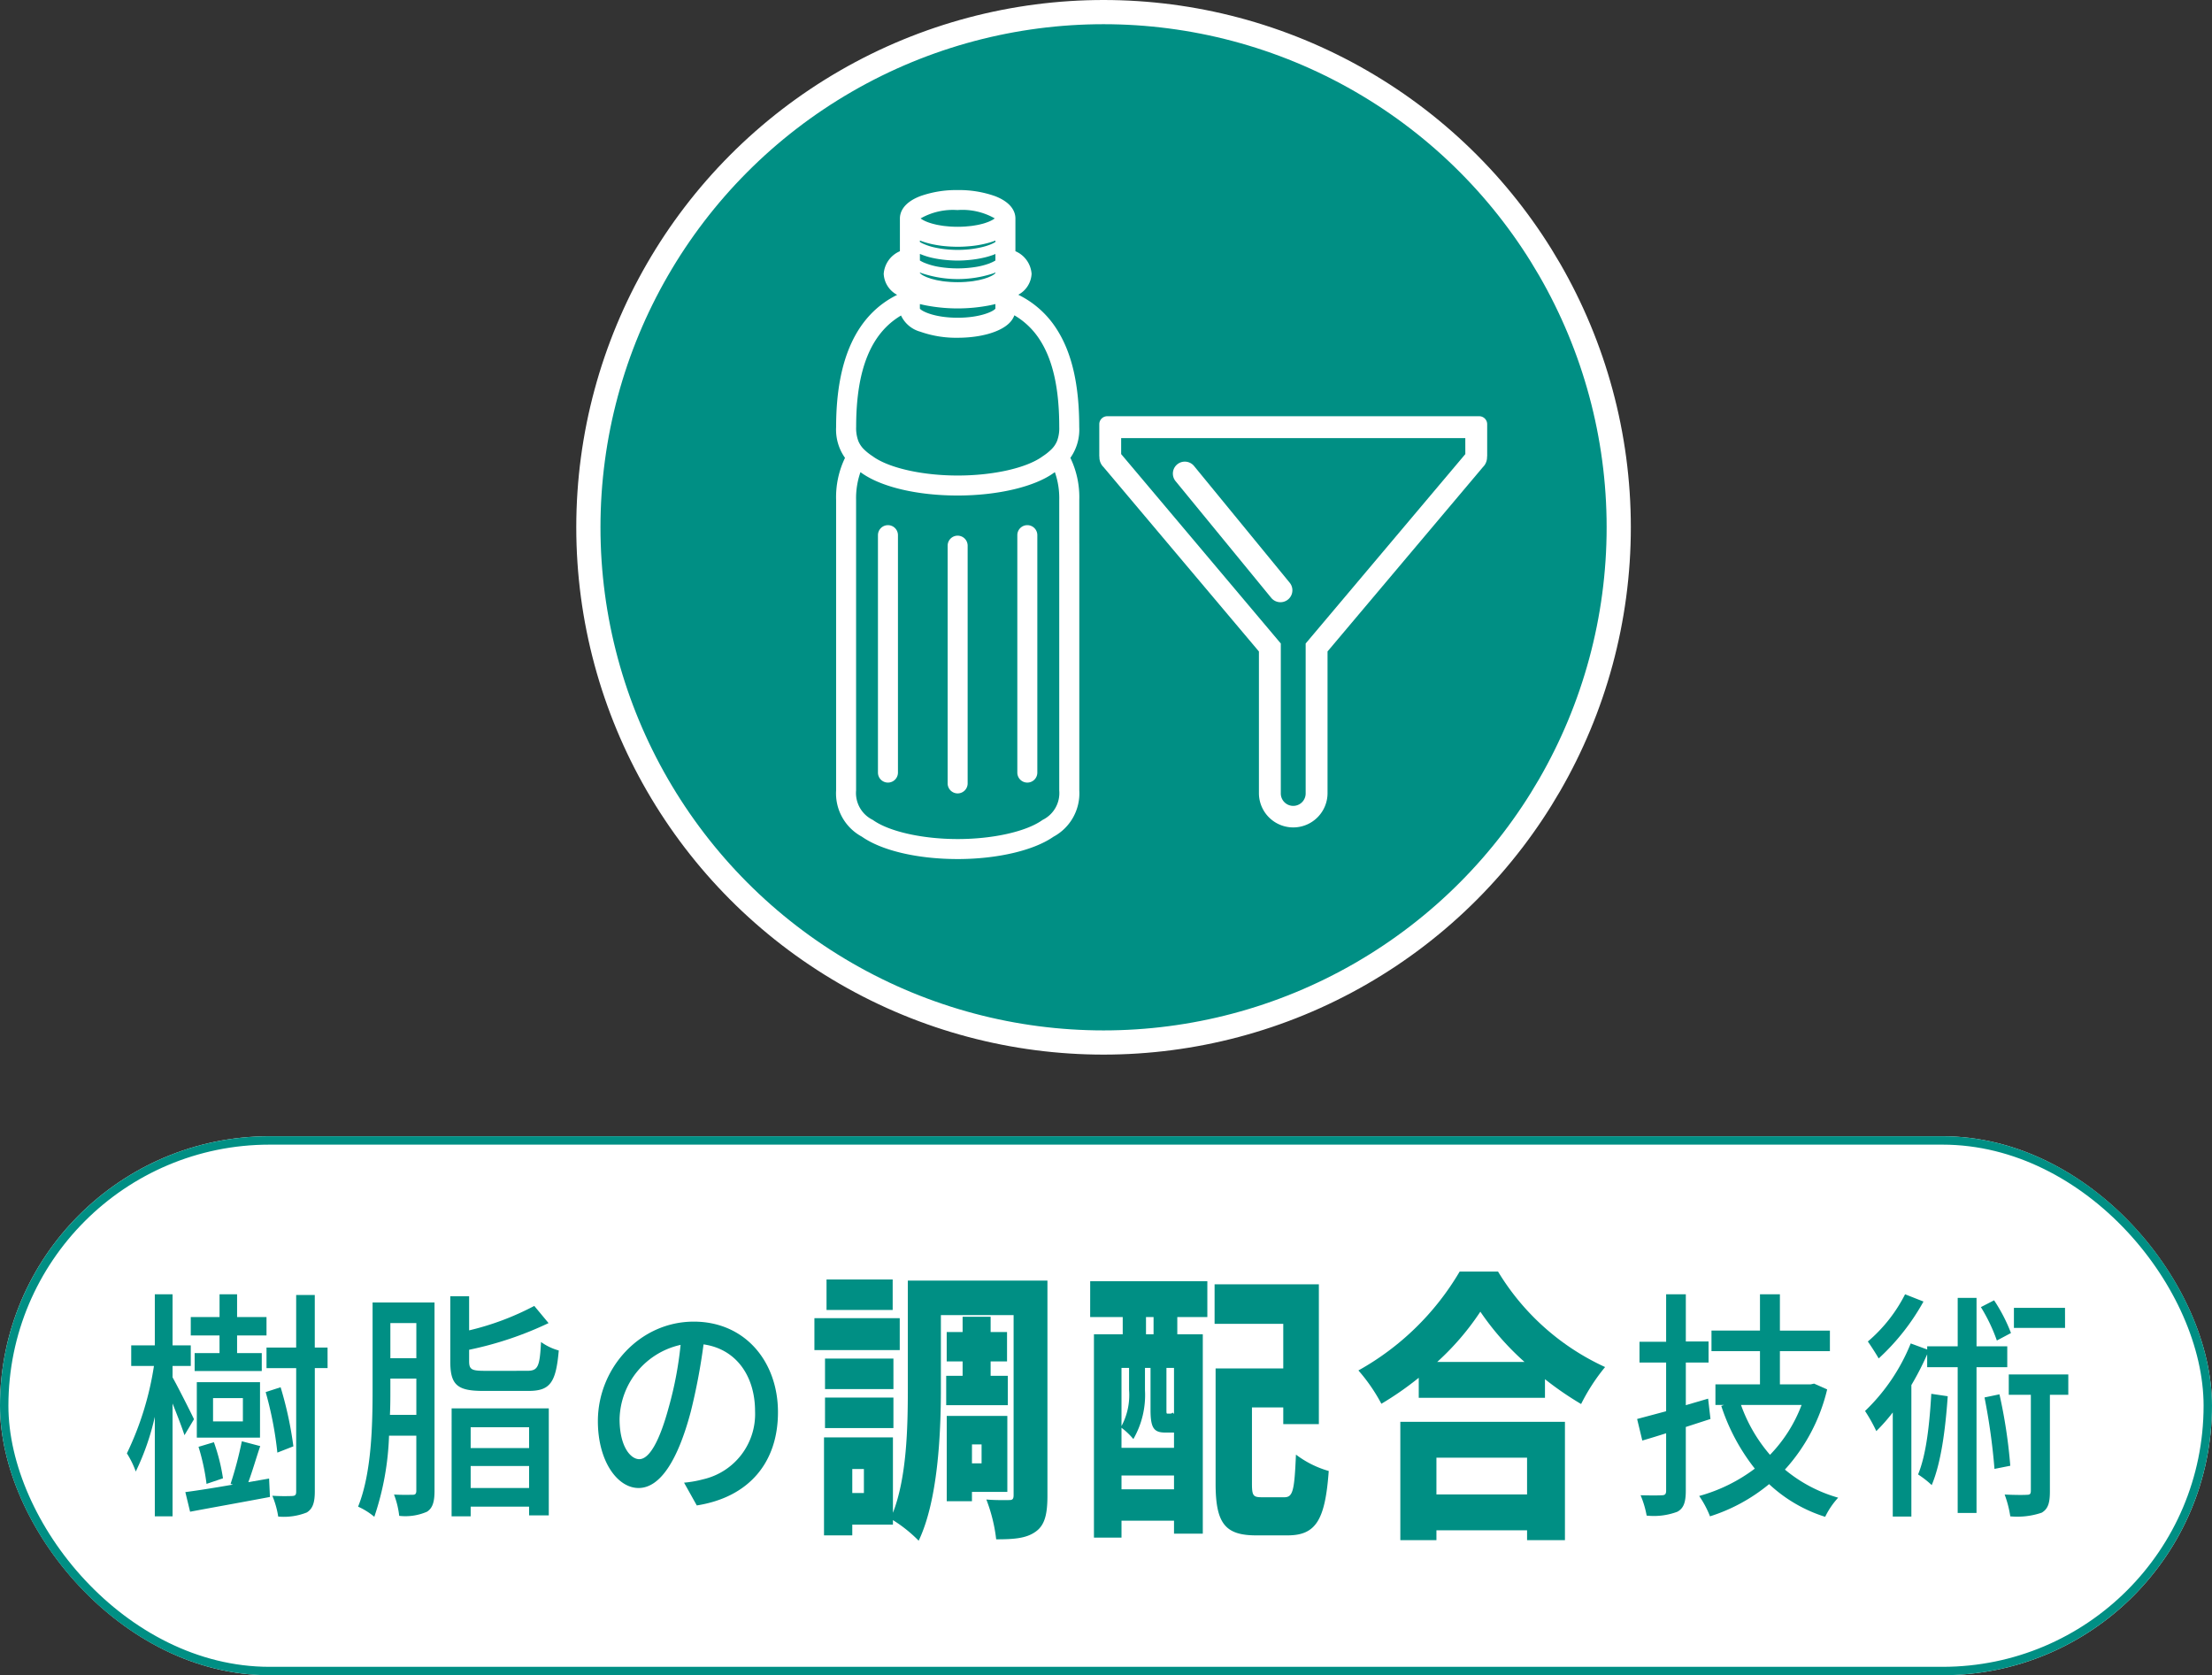 <svg height="199.296" viewBox="0 0 263.166 199.296" width="263.166" xmlns="http://www.w3.org/2000/svg"><rect x="0" y="0" width="263.166" height="199.296" fill="#333333" stroke="none"/><path d="m124.023 62.732a61.292 61.292 0 1 1 -61.292-61.292 61.292 61.292 0 0 1 61.292 61.292" fill="#008f84" transform="translate(68.561 0)"/><circle cx="131.292" cy="62.732" fill="none" r="61.292" stroke="#fff" stroke-miterlimit="10" stroke-width="2.879"/><g fill="#fff" transform="translate(68.561 0)"><path d="m108.372 50.464a.949.949 0 0 0 -.947-.946h-44.256a.949.949 0 0 0 -.946.946v3.736a.91.91 0 0 0 .016.167 1.621 1.621 0 0 0 .487 1.2l18.49 21.937v16.85a4.081 4.081 0 1 0 8.163 0v-16.854l18.49-21.936a1.629 1.629 0 0 0 .487-1.2.918.918 0 0 0 .016-.167zm-2.6 3.558-18.996 22.533v17.8a1.479 1.479 0 1 1 -2.957 0v-17.8l-18.994-22.533v-1.9h40.944z"/><path d="m83.779 71.643a1.416 1.416 0 0 1 -1.1-.519l-11.379-13.883a1.42 1.42 0 0 1 2.2-1.8l11.376 13.882a1.42 1.42 0 0 1 -1.1 2.32"/><path d="m59.843 64.633v-5.163a10.76 10.76 0 0 0 -1.059-5 5.812 5.812 0 0 0 1.053-3.679c0-4.981-.861-8.763-2.635-11.563a11.294 11.294 0 0 0 -4.617-4.163 2.991 2.991 0 0 0 1.585-2.488 3.173 3.173 0 0 0 -1.925-2.69v-3.9c0-.643-.316-1.842-2.427-2.655a12.791 12.791 0 0 0 -4.444-.72 12.764 12.764 0 0 0 -4.445.721c-2.11.811-2.426 2.011-2.426 2.654v3.9a3.173 3.173 0 0 0 -1.928 2.691 3 3 0 0 0 1.6 2.5c-4.817 2.39-7.261 7.638-7.261 15.717a5.8 5.8 0 0 0 1.058 3.676 10.774 10.774 0 0 0 -1.059 5v11.584 22.983a5.84 5.84 0 0 0 3.059 5.494c2.376 1.668 6.641 2.665 11.408 2.667 4.68 0 9.041-1.017 11.389-2.654a5.861 5.861 0 0 0 3.076-5.508c0-2.523 0-20.228 0-29.4m-4.416 32.938c-.02.014-.041.029-.06.044-1.951 1.338-5.862 2.2-9.991 2.2s-8.063-.868-10.006-2.211c-.034-.026-.07-.049-.105-.071a3.556 3.556 0 0 1 -1.977-3.5c0-2.013 0-13.685 0-22.983v-11.584a9.344 9.344 0 0 1 .52-3.3c.041.028.077.056.118.083l.011.009.042.03c2.371 1.665 6.63 2.658 11.393 2.658 4.761 0 9.159-1.042 11.437-2.693.045-.029.084-.059.127-.088a9.319 9.319 0 0 1 .521 3.3v5.163 29.4a3.553 3.553 0 0 1 -1.959 3.499c-.023.013-.047.028-.07.044m-13.916-68.74.082.024c.048.014.1.029.144.042.233.065.474.124.724.175l.147.028c.233.045.471.085.717.118l.117.017c.128.016.259.029.39.042s.293.027.443.037l.19.012c.292.016.588.027.891.027h.018c.521 0 1.031-.028 1.527-.077a12.183 12.183 0 0 0 2.33-.444c.2-.061.4-.126.583-.2l.048-.019v.172c-.072.044-.151.089-.238.134a4.73 4.73 0 0 1 -.465.208 7.736 7.736 0 0 1 -1.09.313 11.371 11.371 0 0 1 -1.58.239c-.364.029-.737.046-1.118.046h-.006c-.387 0-.749-.019-1.1-.047a11.427 11.427 0 0 1 -1.605-.236 6.722 6.722 0 0 1 -1.546-.524c-.087-.045-.164-.09-.238-.136v-.172l.03.011.076.027c.17.064.347.124.529.18m8.35 7.706v.183c-.274.346-1.826 1.078-4.492 1.078s-4.221-.735-4.492-1.08v-.548q.39.1.8.177a20 20 0 0 0 7.429-.008c.257-.051.51-.107.757-.169zm-8.985-6.33h.01a8.434 8.434 0 0 0 1.563.489 12.451 12.451 0 0 0 1.309.208 15.067 15.067 0 0 0 1.607.095h.006a14.6 14.6 0 0 0 1.573-.092 12.448 12.448 0 0 0 1.323-.21 9.183 9.183 0 0 0 1.348-.381c.085-.032.163-.066.242-.1h.005v.773c-.074.046-.157.093-.247.139-.106.054-.223.108-.352.16-.035.015-.067.03-.1.044a8.55 8.55 0 0 1 -1.658.429 13.686 13.686 0 0 1 -4.282 0 8.131 8.131 0 0 1 -1.748-.475c-.127-.052-.245-.1-.351-.159-.089-.045-.171-.09-.245-.136v-.783zm8.788 2.292c.069-.027.134-.054.2-.082v.08a.993.993 0 0 1 -.085.076c-.014.012-.024.024-.041.037s-.017.017-.03.027-.048.028-.068.041-.062.038-.094.057l-.054.032c-.023.013-.038.025-.063.038s-.058.026-.084.039c-.047.023-.1.046-.155.07l-.053.024c-.037.015-.065.031-.1.047s-.062.02-.09.031c-.068.026-.145.05-.219.076l-.052.017c-.052.017-.095.035-.15.052l-.088.023c-.09.026-.191.05-.289.074l-.049.012c-.067.017-.125.035-.2.051l-.078.014c-.115.024-.242.044-.366.065l-.049.009c-.082.014-.155.031-.241.043-.019 0-.041 0-.06.006-.161.022-.335.038-.509.054h-.02c-.087.008-.164.02-.254.026h-.033c-.286.02-.587.031-.9.031h-.019c-.32 0-.622-.012-.91-.031h-.034c-.081-.005-.15-.016-.228-.023h-.022c-.182-.016-.365-.033-.533-.055l-.06-.007c-.084-.012-.154-.028-.234-.042-.143-.024-.287-.047-.418-.075l-.078-.014c-.071-.015-.129-.034-.2-.05l-.026-.007c-.107-.026-.216-.052-.313-.08l-.088-.023c-.055-.017-.1-.034-.147-.051l-.03-.011c-.084-.027-.169-.055-.244-.084-.028-.01-.063-.02-.09-.031s-.064-.03-.1-.045l-.036-.017c-.061-.027-.123-.053-.177-.08-.025-.012-.058-.025-.081-.038s-.038-.023-.061-.036-.025-.016-.039-.023c-.039-.024-.079-.047-.112-.069s-.049-.027-.066-.041a.353.353 0 0 1 -.028-.025c-.014-.01-.021-.019-.033-.029l-.009-.008a1.1 1.1 0 0 1 -.089-.08v-.082c.066.028.13.057.2.084a13.5 13.5 0 0 0 8.541.021l.049-.021m-4.293-7.51a7.776 7.776 0 0 1 4.4.993h.006c-.011.009-.031.021-.044.031s-.061.044-.095.067-.094.059-.15.091-.092.049-.142.074c-.066.032-.136.064-.213.1-.06.025-.122.051-.188.076-.086.033-.18.064-.277.1-.075.024-.15.049-.232.072-.107.031-.225.06-.344.089-.088.021-.174.043-.269.063-.133.028-.277.051-.422.075-.1.017-.191.034-.3.049-.169.023-.351.039-.534.056-.1.008-.185.02-.284.027-.29.019-.595.031-.918.031h-.017c-.321 0-.625-.012-.914-.031-.1-.007-.19-.019-.287-.028-.181-.016-.362-.032-.529-.055-.105-.015-.2-.033-.3-.049-.143-.024-.286-.047-.417-.075-.1-.02-.183-.042-.273-.064-.117-.029-.233-.057-.339-.088-.083-.024-.159-.048-.235-.073-.1-.032-.188-.063-.273-.095-.067-.026-.129-.051-.189-.077-.077-.032-.148-.064-.213-.1-.05-.024-.1-.049-.141-.073s-.107-.062-.152-.093-.066-.044-.092-.065-.034-.022-.046-.032h.006a7.794 7.794 0 0 1 4.405-.992zm-6.75 12.547a3.571 3.571 0 0 0 2.29 1.927 12.791 12.791 0 0 0 4.447.721c2.715 0 5.071-.672 6.149-1.752a2.491 2.491 0 0 0 .6-.919 8.966 8.966 0 0 1 3.074 2.99c1.525 2.408 2.266 5.774 2.265 10.291a4.308 4.308 0 0 1 -.256 1.662 2.976 2.976 0 0 1 -.665.989 6.507 6.507 0 0 1 -1.013.815c-.023.015-.039.029-.062.044-1.9 1.38-5.862 2.27-10.083 2.27-4.152 0-8.077-.869-10.01-2.215-.028-.021-.059-.043-.083-.059s-.036-.027-.056-.04a6.314 6.314 0 0 1 -1.014-.81 2.952 2.952 0 0 1 -.664-.99 4.359 4.359 0 0 1 -.257-1.667c0-6.78 1.732-11.122 5.345-13.259"/><path d="m45.373 63.727a1.19 1.19 0 0 0 -1.19 1.19v28.247a1.19 1.19 0 1 0 2.379 0v-28.247a1.19 1.19 0 0 0 -1.19-1.19"/><path d="m37.082 62.477a1.19 1.19 0 0 0 -1.191 1.19v28.245a1.189 1.189 0 0 0 2.379 0v-28.245a1.19 1.19 0 0 0 -1.189-1.19"/><path d="m53.662 62.476a1.19 1.19 0 0 0 -1.19 1.19v28.246a1.19 1.19 0 0 0 2.38 0v-28.246a1.19 1.19 0 0 0 -1.19-1.19"/></g><g transform="translate(-419 -2492.988)"><g fill="#fff" stroke="#008f84"><rect height="64.123" rx="32.062" stroke="none" width="263.166" x="419" y="2628.162"/><rect fill="none" height="63.123" rx="31.562" width="262.166" x="419.5" y="2628.662"/></g><path d="m435 2644.162h231.166v32.123h-231.166z" fill="none"/><g fill="#008f84"><path d="m6.851 19.464c-.283-.892-.876-2.419-1.417-3.773v13.426h-2.111v-11.842a30 30 0 0 1 -2.266 6.512 10.845 10.845 0 0 0 -1.057-2.162 36.572 36.572 0 0 0 3.22-10.4h-2.705v-2.448h2.808v-6.077h2.111v6.077h2.166v2.449h-2.166v1.354c.618 1.1 2.188 4.2 2.55 4.984zm10.069 5.157.1 2.191c-3.348.633-6.9 1.266-9.5 1.756l-.566-2.334c1.519-.2 3.528-.518 5.666-.893l-.283-.086a45.3 45.3 0 0 0 1.339-5.07l2.188.576c-.489 1.442-.952 3.055-1.416 4.293zm-5.9-17.026h-3.42v-2.189h3.425v-2.706h2.086v2.706h3.5v2.189h-3.5v2.105h2.936v2.133h-7.985v-2.133h2.961zm4.817 12.159h-7.518v-6.6h7.52zm-6.361 5.5a25.56 25.56 0 0 0 -.953-4.408l1.829-.547a22.478 22.478 0 0 1 1.081 4.293zm4.326-10.2h-3.552v2.766h3.55zm4.1 6.481a42.707 42.707 0 0 0 -1.39-7.2l1.777-.577a43.667 43.667 0 0 1 1.519 7.03zm5.975-10.055h-1.52v14.668c0 1.356-.257 2.074-.953 2.508a7.391 7.391 0 0 1 -3.4.488 10.67 10.67 0 0 0 -.7-2.476 23.636 23.636 0 0 0 2.4.027c.335-.027.438-.143.438-.518v-14.693h-3.531v-2.447h3.529v-6.252h2.214v6.252h1.52z" transform="translate(434.096 2644.265)"/><path d="m42.1 26.092c0 1.239-.207 2.045-.9 2.477a6.447 6.447 0 0 1 -3.3.49 10.4 10.4 0 0 0 -.619-2.535c.98.059 1.907.029 2.216.029s.437-.115.437-.49v-6.539h-3.246a33.322 33.322 0 0 1 -1.751 9.65 8.107 8.107 0 0 0 -1.931-1.209c1.622-4.006 1.725-9.767 1.725-13.972v-10.315h7.369zm-2.163-9.047v-4.32h-3.09v1.268c0 .922 0 1.988-.052 3.052zm-3.09-6.74h3.09v-4.178h-3.09zm16.251 1.5c1.312 0 1.519-.461 1.673-3.428a6.658 6.658 0 0 0 2.111 1.008c-.335 3.832-1.03 4.811-3.605 4.811h-5.412c-3.09 0-3.89-.748-3.89-3.514v-7.752h2.241v4.063a32.478 32.478 0 0 0 7.751-2.91l1.7 2.044a41.4 41.4 0 0 1 -9.45 3.173v1.354c0 .977.284 1.152 1.829 1.152zm-8.963 4.465h11.559v12.73h-2.344v-1.035h-6.95v1.153h-2.269zm2.265 4.723h6.952v-2.477h-6.952zm6.953 2.132h-6.953v2.621h6.95z" transform="translate(428.596 2644.265)"/><path d="m77.411 25.111a13.2 13.2 0 0 0 2.266-.4 7.959 7.959 0 0 0 6.181-8.1c0-4.149-2.214-7.4-6.129-7.951a71.979 71.979 0 0 1 -1.52 8.009c-1.544 5.821-3.657 9.077-6.209 9.077-2.524 0-4.842-3.2-4.842-7.951 0-6.338 5.021-11.842 11.408-11.842 6.129 0 10.018 4.783 10.018 10.775 0 5.963-3.426 10.111-9.658 11.092zm-1.8-9.045a43.554 43.554 0 0 0 1.389-7.348 9.26 9.26 0 0 0 -7.261 8.817c0 3.285 1.312 4.781 2.343 4.781 1.107 0 2.343-1.844 3.528-6.25" transform="translate(422.973 2644.265)"/><path d="m108.364 9.34h-10.152v-3.8h10.152zm17.572 17.305c0 2.184-.3 3.527-1.412 4.3-1.112.8-2.583.906-4.686.906a19.172 19.172 0 0 0 -1.171-4.738c1.051.1 2.313.068 2.733.068.391 0 .511-.135.511-.6v-21.407h-8.651v8.8c0 5.377-.36 13.272-2.643 18.043a16.632 16.632 0 0 0 -3.064-2.453v.539h-4.836v1.275h-3.363v-11.655h8.2v8.971c1.652-4.235 1.772-10.182 1.772-14.717v-12.902h16.61zm-18.322-12.668h-8.14v-3.629h8.139zm-8.14 1.008h8.139v3.629h-8.14zm8.05-10.416h-7.87v-3.629h7.869zm-3.424 18.918h-1.382v2.855h1.382zm11.744-11.087v-1.716h-1.893v-3.494h1.893v-1.815h3.333v1.815h1.952v3.494h-1.952v1.716h2.042v3.495h-7.329v-3.495zm1.111 13.811v1.109h-3v-10.152h7.21v9.04zm0-3.4h1.145v-2.25h-1.141z" transform="translate(417.68 2644.265)"/><path d="m137.154 1.141h13.937v4.268h-3.574v2.05h3.033v23.721h-3.424v-1.545h-6.248v2.016h-3.278v-24.192h3.424v-2.05h-3.874zm8.951 18.01c-1.382 0-1.773-.537-1.773-2.721v-4.973h-.661v2.655a10.49 10.49 0 0 1 -1.382 5.812 8.355 8.355 0 0 0 -1.412-1.344v2.385h6.248v-1.814zm-5.227-7.694v6.922a7.837 7.837 0 0 0 .9-4.3v-2.622zm6.248 12.8h-6.248v1.643h6.248zm-2.433-18.848h-.9v2.051h.9zm2.432 6.048h-.9v4.943c0 .47 0 .5.151.5h.18c.27 0 .33-.034.39-.135.061.066.121.1.181.168zm13.126 15.389c1.022 0 1.2-.773 1.382-5.074a11.774 11.774 0 0 0 3.9 1.949c-.421 5.846-1.532 7.66-4.9 7.66h-3.724c-3.664 0-4.836-1.377-4.836-6.148v-13.709h8.05v-5.309h-8.17v-4.7h12.405v16.628h-4.235v-1.983h-3.725v9.04c0 1.478.15 1.646 1.2 1.646z" transform="translate(411.549 2644.265)"/><path d="m191.7 0a28.961 28.961 0 0 0 12.735 11.356 23.131 23.131 0 0 0 -2.853 4.4 38.07 38.07 0 0 1 -4.3-2.957v2.217h-15.016v-2.383a37.616 37.616 0 0 1 -4.446 3.092 20.7 20.7 0 0 0 -2.733-3.965 32.057 32.057 0 0 0 12.045-11.76zm-11.626 17.875h19.584v14.078h-4.505v-1.176h-10.784v1.176h-4.294zm4.294 8.635h10.784v-4.369h-10.783zm10.483-15.758a32.353 32.353 0 0 1 -5.257-5.982 31.453 31.453 0 0 1 -5.136 5.982z" transform="translate(405.526 2644.265)"/><path d="m223.144 17.535-2.936.951v7.576c0 1.383-.257 2.1-1 2.506a7.975 7.975 0 0 1 -3.658.461 11.269 11.269 0 0 0 -.721-2.42c1.133.029 2.215.029 2.524 0 .386 0 .515-.144.515-.547v-6.828c-1 .317-1.932.606-2.834.865l-.618-2.564c.98-.26 2.163-.576 3.451-.922v-5.791h-3.167v-2.477h3.168v-5.645h2.343v5.616h2.705v2.506h-2.705v5.07l2.652-.777zm13.882-3.516a21.571 21.571 0 0 1 -5.026 9.537 17.279 17.279 0 0 0 6.335 3.342 9.444 9.444 0 0 0 -1.546 2.276 17.344 17.344 0 0 1 -6.67-3.889 20.95 20.95 0 0 1 -7.031 3.832 11.844 11.844 0 0 0 -1.288-2.422 19.629 19.629 0 0 0 6.619-3.254 24 24 0 0 1 -3.991-7.461l.335-.117h-1.03v-2.447h5.3v-3.948h-5.769v-2.449h5.769v-4.319h2.37v4.32h5.949v2.448h-5.949v3.948h3.657l.412-.088zm-10.251 1.844a18.537 18.537 0 0 0 3.451 5.936 17.251 17.251 0 0 0 3.759-5.936z" transform="translate(399.355 2644.265)"/><path d="m260.25 11.372v17.341h-2.241v-17.341h-3.63v-1.528a34.572 34.572 0 0 1 -1.879 3.656v15.645h-2.214v-12.387a21.916 21.916 0 0 1 -1.958 2.219 19.2 19.2 0 0 0 -1.339-2.393 23.1 23.1 0 0 0 5.434-8.037l1.958.72v-.375h3.63v-5.761h2.241v5.761h3.656v2.48zm-6.309-7.809a26.759 26.759 0 0 1 -5.331 6.77c-.309-.547-.927-1.5-1.289-2.016a18.1 18.1 0 0 0 4.43-5.617zm2.884 11.266c-.282 4.031-.8 7.949-1.906 10.572a11.208 11.208 0 0 0 -1.622-1.268c.98-2.363 1.365-5.992 1.572-9.593zm5.845-6.629a20.182 20.182 0 0 0 -1.9-3.974l1.571-.809a19.727 19.727 0 0 1 2.009 3.891zm.309 6.4a60.648 60.648 0 0 1 1.288 8.5l-1.88.373a75.29 75.29 0 0 0 -1.184-8.5zm8.19.058h-2.189v11.464c0 1.324-.18 2.1-.979 2.562a9.017 9.017 0 0 1 -3.734.434 12.893 12.893 0 0 0 -.67-2.594c1.211.059 2.319.059 2.678.029.335 0 .439-.115.439-.49v-11.408h-2.627v-2.42h7.083zm-.386-7.958h-6.083v-2.387h6.078z" transform="translate(393.9 2644.265)"/></g><path d="m428.096 2644.264h244.974v32.02h-244.974z" fill="none"/></g></svg>